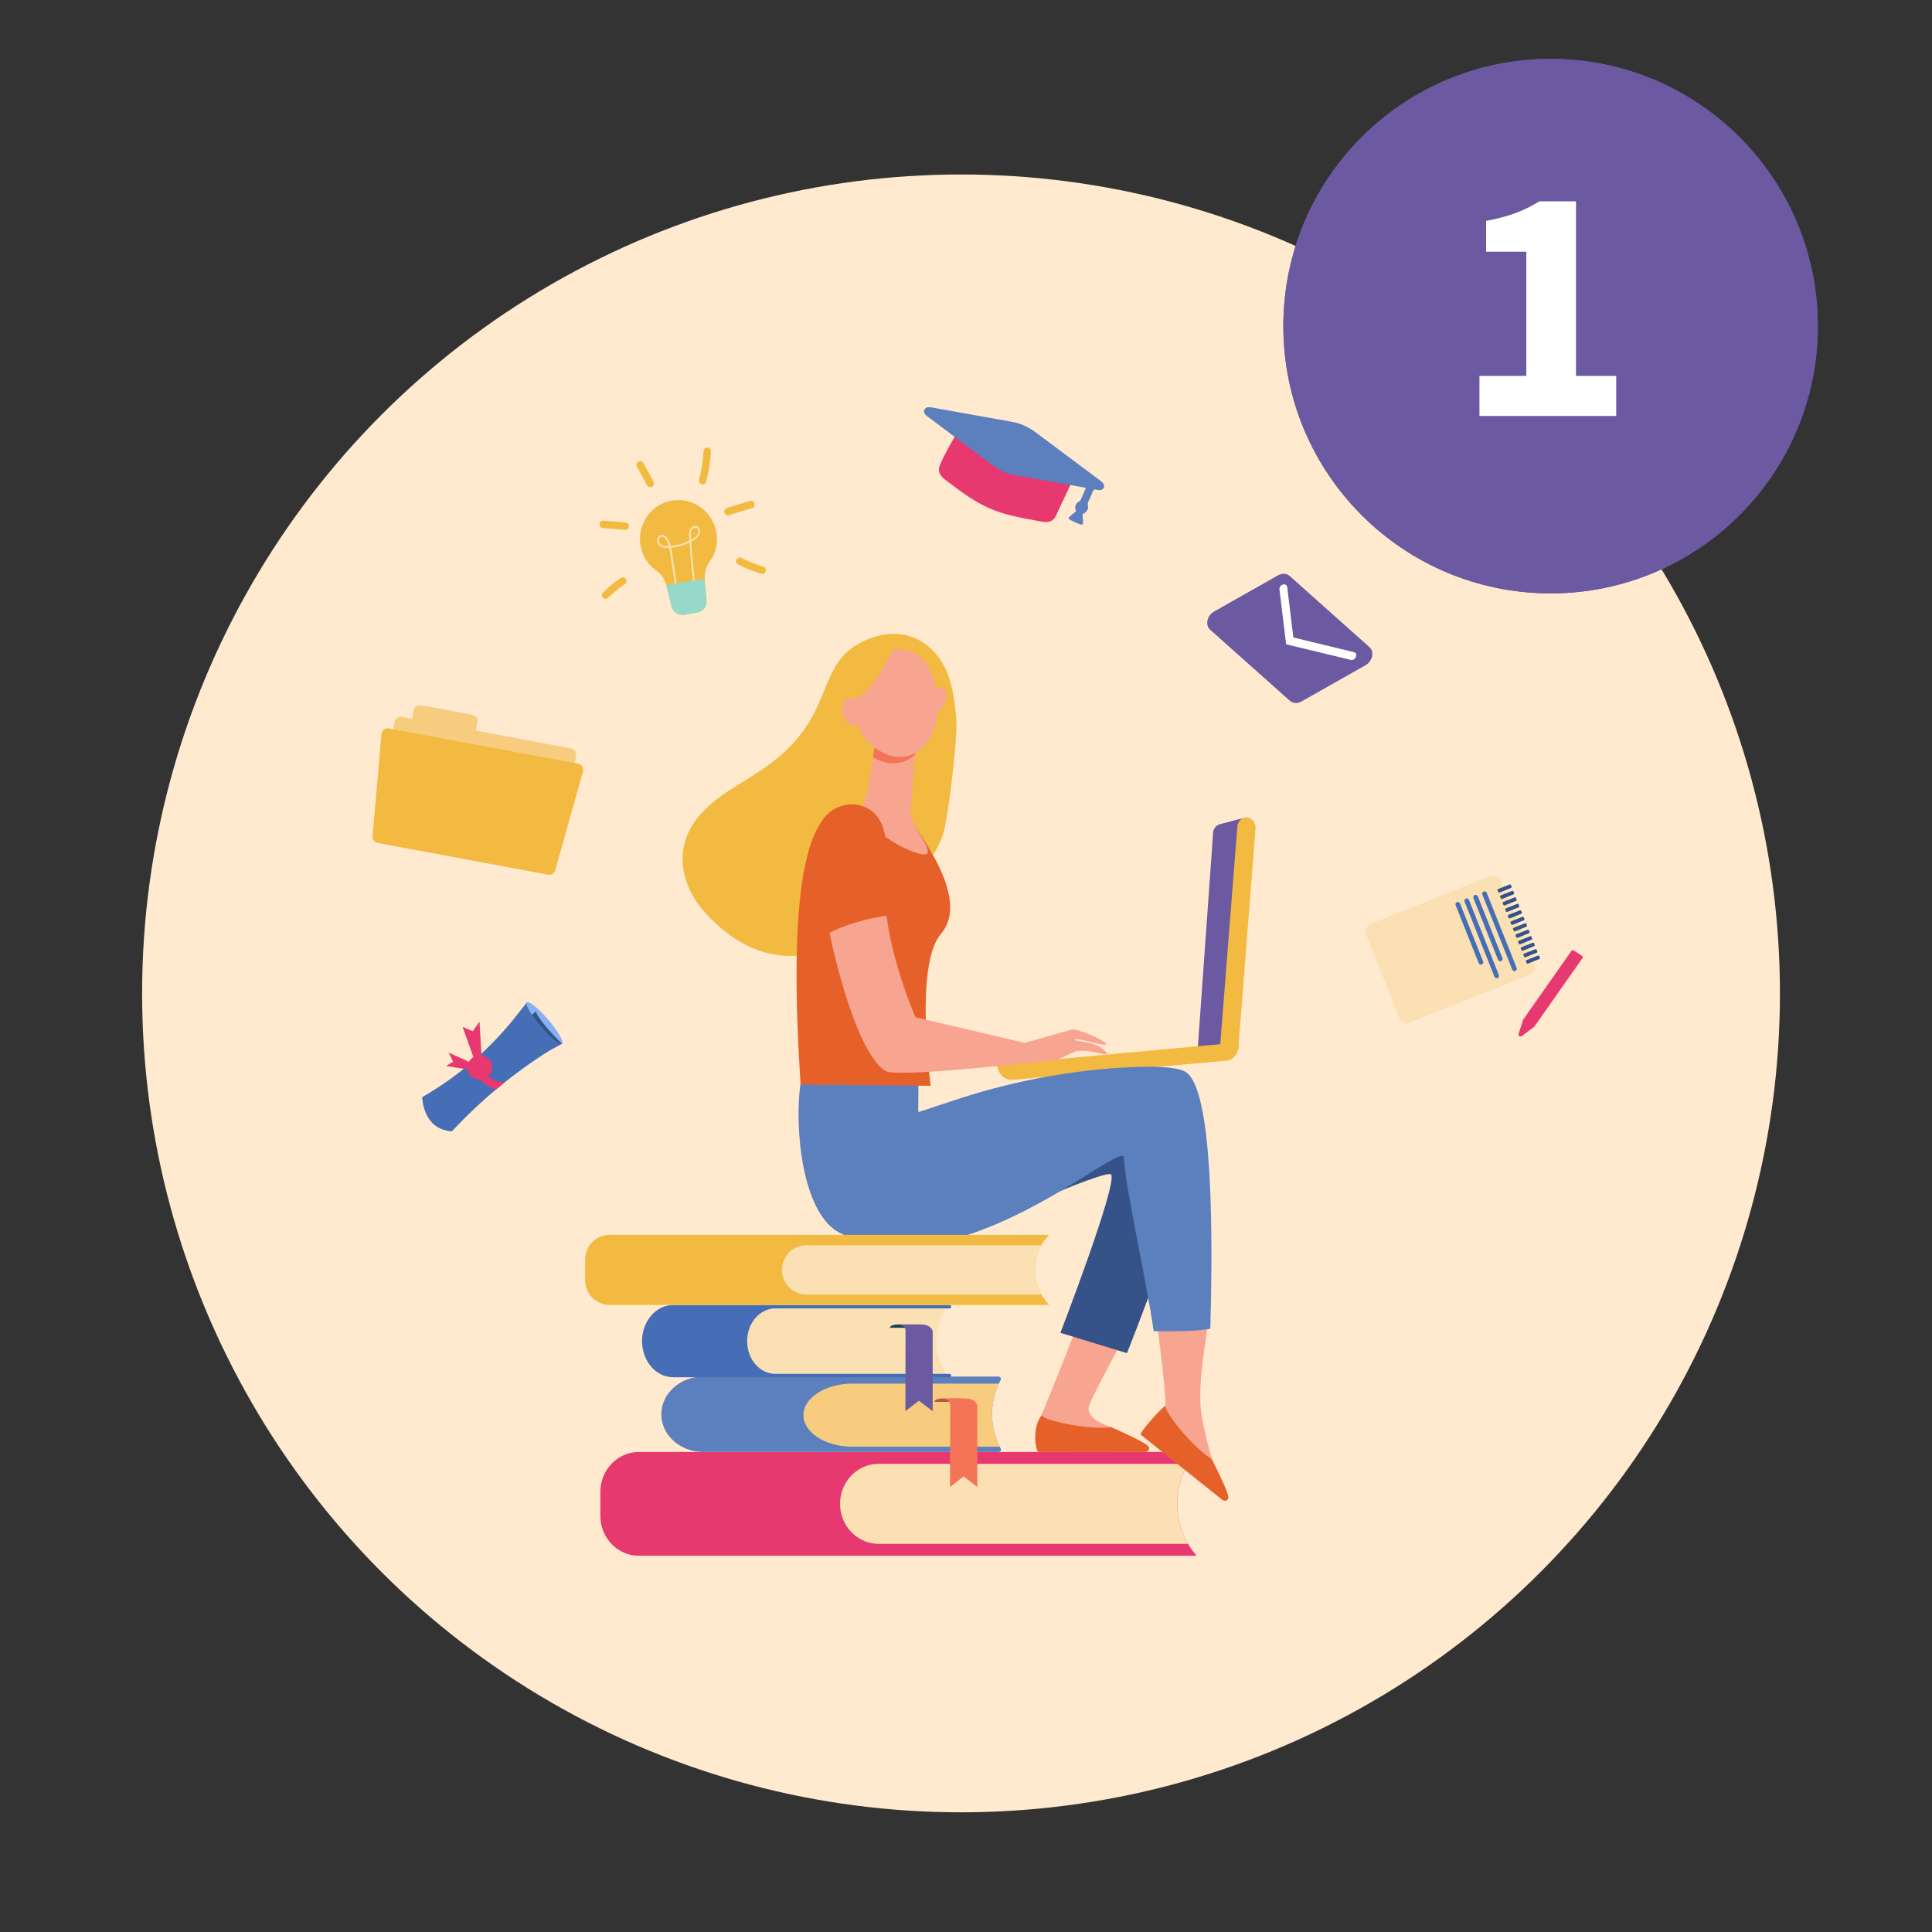 <?xml version="1.0" encoding="UTF-8"?>
<svg id="Layer_1" data-name="Layer 1" xmlns="http://www.w3.org/2000/svg" viewBox="0 0 283.46 283.46">
  <rect x="0" y="0" width="283.46" height="283.46" fill="#333333" stroke="none"/>
  <defs>
    <style>
      .cls-1 {
        fill: none;
      }

      .cls-2 {
        fill: #f47458;
      }

      .cls-3 {
        fill: #fae0b2;
      }

      .cls-4 {
        fill: #b75742;
      }

      .cls-5 {
        fill: #184655;
      }

      .cls-6 {
        fill: #466eb6;
      }

      .cls-7 {
        fill: #96d9c9;
      }

      .cls-8 {
        fill: #fff;
      }

      .cls-9 {
        fill: #e56129;
      }

      .cls-10 {
        fill: #e83870;
      }

      .cls-11 {
        fill: #f7a491;
      }

      .cls-12 {
        fill: #ffeacf;
      }

      .cls-13 {
        fill: #6b59a1;
      }

      .cls-14 {
        fill: #f2ba40;
      }

      .cls-15 {
        fill: #5c80bd;
      }

      .cls-16 {
        fill: #355389;
      }

      .cls-17 {
        fill: #86b1f2;
      }

      .cls-18 {
        fill: #355389;
      }

      .cls-19 {
        fill: #f7cc7f;
      }
    </style>
  </defs>
  <circle class="cls-12" cx="141" cy="145.75" r="120.15"/>
  <g>
    <g>
      <path class="cls-14" d="M98.62,73.45c-4.98.82-6.45,7.35-2.32,10.27.74.52,1.26,1.31,1.48,2.2l.75,3.04c.21.84,1.02,1.37,1.87,1.23l1.89-.31c.85-.14,1.45-.91,1.38-1.77-.26-3.14-.59-4.27.43-5.67,2.98-4.09-.51-9.81-5.49-8.99Z"/>
      <path class="cls-3" d="M99.12,86.73c-.32-2.69-.78-5.52-.93-6.33-2.85.16-1.77-2.85-.45-1.63.37.35.55.82.67,1.34.95-.09,1.87-.36,2.72-.79-.05-.66-.11-1.16.07-1.59.28-.64,1.09-.81,1.42-.19.12.23.15.53.06.78-.19.53-.77.88-1.27,1.15.15,2.14.36,4.29.62,6.41l-.27.03c-.26-2.09-.46-4.2-.61-6.3-.84.42-1.75.68-2.68.77.19,1.03.63,3.79.93,6.32l-.27.03ZM96.84,79.77c.25.27.68.39,1.3.36-.11-.46-.27-.87-.58-1.16-.71-.66-1.14.34-.72.79ZM101.45,77.84c-.16.36-.1.81-.06,1.34.41-.23.88-.52,1.03-.95.11-.3-.01-.72-.32-.8-.03,0-.55.16-.66.41Z"/>
      <path class="cls-7" d="M97.75,85.84s.02.05.02.08l.75,3.04c.21.84,1.02,1.37,1.87,1.23l1.89-.31c.85-.14,1.45-.91,1.38-1.77-.12-1.4-.24-2.39-.26-3.2l-5.65.93Z"/>
      <path class="cls-14" d="M94.93,71.18l-1.49-2.72c-.14-.26-.05-.59.22-.74.26-.14.59-.05.74.22l1.49,2.72c.14.26.05.59-.22.74-.26.14-.59.05-.74-.22Z"/>
      <path class="cls-14" d="M91.68,77.75l-3.24-.28c-.3-.03-.52-.29-.49-.59.03-.3.29-.52.59-.49l3.24.28c.3.03.52.29.49.59-.03.3-.29.52-.59.49Z"/>
      <path class="cls-14" d="M88.46,87.7c-.21-.21-.21-.56,0-.77.8-.79,1.67-1.5,2.61-2.13.25-.17.59-.1.75.15.17.25.1.59-.15.75-.87.58-1.7,1.26-2.45,2-.21.21-.56.21-.77,0Z"/>
      <path class="cls-14" d="M102.94,71.04c-.29-.08-.46-.37-.38-.66.37-1.37.59-2.79.67-4.21.02-.3.27-.53.57-.51.3.02.53.27.51.57-.08,1.5-.32,2.99-.7,4.44-.08.29-.38.46-.66.38Z"/>
      <path class="cls-14" d="M106.28,75.21c-.09-.29.08-.59.36-.68l3.37-1.02c.29-.09.59.08.68.36.09.29-.08.59-.36.68l-3.37,1.02c-.29.09-.59-.08-.68-.36Z"/>
      <path class="cls-14" d="M111.82,84.18s-.1,0-.15-.02c-1.17-.33-2.3-.78-3.38-1.35-.26-.14-.37-.47-.22-.73.14-.26.47-.37.73-.22,1,.53,2.07.96,3.16,1.27.29.08.46.38.38.67-.07.24-.29.4-.52.4Z"/>
    </g>
    <path class="cls-10" d="M175.57,228.26h-81.83c-3.13,0-5.66-2.63-5.66-5.87v-3.49c0-3.24,2.53-5.87,5.66-5.87h81.83c-3.74,4.24-3.81,10.73-.15,15.05l.15.18Z"/>
    <path class="cls-3" d="M174.3,214.77h-45.39c-3.13,0-5.66,2.63-5.66,5.87h0c0,3.24,2.53,5.87,5.66,5.87h45.39c-2.12-3.6-2.12-8.15,0-11.74Z"/>
    <path class="cls-15" d="M146.82,202.45c.12-.22-.06-.48-.34-.48h-43.3c-3.39,0-6.15,2.48-6.15,5.53h0c0,3.05,2.75,5.53,6.15,5.53h43.31c.28,0,.46-.26.34-.48h0c-1.71-3.2-1.71-6.91-.01-10.1Z"/>
    <path class="cls-19" d="M146.55,203h-21.46c-3.98,0-7.21,2.07-7.21,4.63s3.23,4.63,7.21,4.63h21.6c-1.48-2.95-1.52-6.31-.14-9.27Z"/>
    <g>
      <path class="cls-4" d="M141,205.19h-2.79c-.6,0-1.09.2-1.09.45v.04h3.88v-.49Z"/>
      <path class="cls-2" d="M143.39,206.32c0-.62-.73-1.13-1.63-1.13h-3.59c.68,0,1.24.38,1.24.86l-.02,12.12,1.98-1.56,2.02,1.56v-11.84Z"/>
    </g>
    <g>
      <path class="cls-3" d="M138.86,201.57h-25.19c-2.23,0-4.05-2.15-4.05-4.8h0c0-2.65,1.81-4.8,4.05-4.8h25.19c-1.93,2.66-2,6.57-.18,9.33l.18.27Z"/>
      <path class="cls-6" d="M109.62,196.77h0c0-2.65,1.85-4.8,4.14-4.8h25.58c.12,0,.22-.11.21-.25h0c0-.14-.1-.25-.21-.25h-40.57c-2.52,0-4.57,2.37-4.57,5.3h0c0,2.93,2.05,5.3,4.57,5.3h40.57c.12,0,.21-.11.21-.25h0c0-.14-.1-.25-.21-.25h-25.58c-2.29,0-4.14-2.15-4.14-4.8Z"/>
      <g>
        <path class="cls-5" d="M134.46,194.33h-2.79c-.6,0-1.09.2-1.09.44v.04h3.88v-.48Z"/>
        <path class="cls-13" d="M136.84,195.43c0-.61-.73-1.11-1.63-1.11h-3.59c.68,0,1.24.38,1.24.84l-.02,11.88,1.98-1.53,2.02,1.53v-11.62Z"/>
      </g>
    </g>
    <g>
      <g>
        <path class="cls-13" d="M179,120.92l3.72-.98-2.52,33.62-4.46.15,2.25-31.57c.04-.58.45-1.07,1.01-1.22Z"/>
        <g>
          <path class="cls-14" d="M180.53,154.53c-.08,0-.17,0-.25,0-.74-.09-1.29-.82-1.22-1.64l2.48-31.62c.06-.82.71-1.41,1.45-1.33.74.09,1.29.82,1.22,1.64l-2.48,31.62c-.06.72-.57,1.27-1.2,1.33Z"/>
          <path class="cls-14" d="M146.3,156.21s0,.05,0,.07h0c.12,1.29,1.11,2.25,2.23,2.15l31.41-2.81c1.11-.1,1.92-1.22,1.8-2.51,0-.05-.01-.11-.02-.16l-35.43,3.26Z"/>
        </g>
      </g>
      <path class="cls-11" d="M168.17,190.17c-2.06,1.14-8.34-.86-8.34-1.04-.09,1.72-7.04,18.54-7.04,18.54v5.17s14.33.68,14.12-.58c-.21-1.27-.98-.44-3.83-2.83-.25-.21-4.26-1.14-3.18-3.52,2.19-4.78,6.83-12.75,8.28-15.74Z"/>
      <path class="cls-9" d="M152.33,213.03h15.68c.57-.05.7-.51.5-.79-.41-.58-3.42-1.93-5.44-2.84-3.52.41-9.7-.94-10.27-1.74-1.49,1.99-.79,5.31-.47,5.37Z"/>
      <path class="cls-16" d="M148.89,178.1c-.21-.64,13.5-6.45,14.11-5.79,1.09,1.18-7.42,23.24-7.42,23.24l9.77,2.98s10.16-25.5,9.73-30.16c-.42-4.66-5.51-9.96-16.53-6.57-11.02,3.39-9.66,16.29-9.66,16.29Z"/>
      <path class="cls-11" d="M177.27,193.07c-2.31-.42-5.31-.54-7.71-.58.28,2.14,1.66,13.1,1.41,13.77-1.02,2.73-3.27,4.01-3.27,4.01,0,0,10.64,9.6,11.29,8.49.64-1.11-.47-.96-1.17-4.62-.06-.32-1.6-5.43-1.7-8.19-.18-5.25,1.08-9.97,1.16-12.88Z"/>
      <path class="cls-15" d="M173.85,157.21c-1.48-.79-5.34-.82-9.58-.55-8.26.54-16.42,2.16-24.28,4.77l-5.26,1.74.02-5.39s-16.74-2.8-17.32,1.35c-.88,6.25.21,18.93,5.79,21.76,17.32,8.79,41.59-14.01,41.68-11.02.12,4.01,3.49,18.91,4.36,25.44,2.4.04,6.53.04,8.32-.37.35-12.78.51-35.46-3.72-37.72Z"/>
      <path class="cls-9" d="M167.36,210.49l11.97,9.56c.47.31.87.04.89-.3.05-.71-1.42-3.66-2.41-5.64-2.98-1.91-6.91-6.9-6.84-7.88-1.26,1.07-3.81,4.01-3.61,4.26Z"/>
      <path class="cls-14" d="M140.28,105.08c-.4-3.67-.83-7.36-3.87-10.06-2.46-2.18-5.6-2.55-8.7-1.38-8.78,3.3-4.26,11.1-15.45,18.96-3.48,2.44-7.31,4.11-9.93,7.4-3.67,4.6-2.28,10.14,1.06,13.84,15.99,17.69,33.84-6.2,35.12-11.94.95-4.27,2.04-14.47,1.78-16.83Z"/>
      <path class="cls-9" d="M137.03,125.74c-1.31-2.41-2.65-4.32-2.65-4.32-1.35-2.41-4.85-3.63-4.85-3.63,0,0-1.17.02-2.51.09-.08.22-.17.38-.25.45-.51.38-3.4-.11-5.27,1.16-6.27,5.37-4.53,31.41-4.04,39.64l19.09.18s-2.41-17.7,1.47-22.24c2.7-3.17.96-7.75-.97-11.33Z"/>
      <path class="cls-11" d="M128.43,108.98s-1.05,7.49-1.78,9.31c-.73,1.82,4.03,5.72,7.99,6.9,3.96,1.18-1.21-4.02-1.05-5.97.16-1.95.88-11.16.88-11.16l-6.05.92Z"/>
      <path class="cls-2" d="M134.27,110.71c.12-1.52.2-2.64.2-2.64l-6.05.92s-.15.88-.32,2.13c2.45,1.42,4.66.97,6.17-.4Z"/>
      <path class="cls-11" d="M130.32,95.3s-2.38.54-3.86,2.78c-1.47,2.25-2.48,8.86,2.37,11.94,4.85,3.09,8.62-1.28,8.68-5.54.06-4.26-.85-9.94-7.19-9.19Z"/>
      <path class="cls-11" d="M138.62,103.16c-.41,1.03-1.23,1.67-1.83,1.42-.6-.24-.75-1.27-.33-2.3.41-1.03,1.23-1.67,1.83-1.42.6.24.75,1.27.33,2.3Z"/>
      <path class="cls-14" d="M131.04,95.16s-3.04,6.82-5.71,7.42c-2.67.61-2.63,4.04-2.63,4.04,0,0,.06-7.92,2.56-9.74,2.5-1.82,5.78-1.73,5.78-1.73Z"/>
      <path class="cls-11" d="M126.39,104c.35,1.11.03,2.2-.72,2.43-.75.24-1.64-.47-1.99-1.57-.35-1.11-.03-2.2.72-2.43.75-.24,1.64.47,1.99,1.57Z"/>
      <path class="cls-11" d="M160.53,153.21c-1.15-.41-2.85-.47-2.82-.62.12-.61,5.17,1.35,4.49.46-.38-.5-4.17-2.26-5.09-1.97-.89.28-6.76,1.93-6.76,1.93l-16.03-3.76s-4.04-9.19-4.44-17.09c-3.34.45-5.62,1.28-8.53,2.89,1.4,7.55,4.81,19.79,8.57,22.09,1.58.97,20.5-1.16,20.5-1.16,0,0,4.17-.29,4.85-.56.52-.2,1.85-.95,2.57-1.15,1.64-.47,4.57.7,4.58.38,0-.23-.74-1.03-1.91-1.45Z"/>
      <path class="cls-9" d="M129.99,123.73c-.15-2.43-1.07-4.78-3.66-5.53-1.6-.47-3.4-.02-4.68,1.03-1.52,1.24-1.95,3.24-1.94,5.13.02,4.29.31,8.74,1.09,12.96,2.91-1.61,6.3-2.58,9.64-3.03,0-.03-.25-7.34-.45-10.55Z"/>
    </g>
    <g>
      <rect class="cls-19" x="60.22" y="103.18" width="18.84" height="27.11" rx=".92" ry=".92" transform="translate(-57.87 163.83) rotate(-79.45)"/>
      <rect class="cls-19" x="62.92" y="101.56" width="4.42" height="9.53" rx=".92" ry=".92" transform="translate(-51.32 150.9) rotate(-79.45)"/>
      <path class="cls-14" d="M81.47,127.67c-.13.46-.59.74-1.05.65l-25.01-4.66c-.47-.09-.79-.51-.75-.98l1.31-14.98c.02-.26.15-.49.36-.65.21-.16.47-.22.72-.17l27.78,5.17c.25.05.48.2.61.42.14.22.17.49.1.73l-4.08,14.47Z"/>
    </g>
    <path class="cls-14" d="M153.94,181.17h-64.47c-2,0-3.62,1.62-3.62,3.62v3.05c0,2,1.62,3.62,3.62,3.62h64.47l-.03-.04c-2.76-2.87-2.74-7.41.03-10.26Z"/>
    <path class="cls-3" d="M152.8,182.7h-34.46c-2,0-3.62,1.62-3.62,3.62h0c0,2,1.62,3.62,3.62,3.62h34.46c-1.27-2.24-1.27-5.01,0-7.25Z"/>
    <g>
      <g>
        <rect class="cls-3" x="202.09" y="131.48" width="21.33" height="15.6" rx="1.2" ry="1.2" transform="translate(-36.45 88.67) rotate(-21.73)"/>
        <path class="cls-6" d="M221.88,142.27l-4.39-11.02c-.07-.18.02-.38.19-.45h0c.18-.07.38.02.45.19l4.39,11.02c.07.18-.02.38-.19.45h0c-.18.07-.38-.02-.45-.19Z"/>
        <path class="cls-6" d="M219.79,140.82l-3.61-9.05c-.07-.18.02-.38.19-.45h0c.18-.07.38.02.45.19l3.61,9.05c.07.18-.02.38-.19.45h0c-.18.07-.38-.02-.45-.19Z"/>
        <path class="cls-6" d="M219.27,143.31l-4.39-11.02c-.07-.18.02-.38.19-.45h0c.18-.07.38.02.45.19l4.39,11.02c.07.18-.02.38-.19.45h0c-.18.07-.38-.02-.45-.19Z"/>
        <path class="cls-6" d="M216.96,141.31l-3.39-8.5c-.07-.18.02-.38.19-.45h0c.18-.07.38.02.45.19l3.39,8.5c.07.18-.02.38-.19.45h0c-.18.07-.38-.02-.45-.19Z"/>
        <g>
          <path class="cls-18" d="M221.77,130.08l-.09-.22c-.03-.08-.12-.12-.2-.09l-1.67.67c-.08.03-.11.12-.08.2l.09.22c.03.08.12.12.2.09l1.67-.67c.08-.03.11-.12.08-.2Z"/>
          <path class="cls-18" d="M222.14,131.02l-.09-.22c-.03-.08-.12-.12-.2-.09l-1.67.67c-.08.03-.11.12-.08.2l.09.22c.03.08.12.12.2.09l1.67-.67c.08-.03.11-.12.08-.2Z"/>
          <path class="cls-18" d="M222.52,131.97l-.09-.22c-.03-.08-.12-.12-.2-.09l-1.67.67c-.08.03-.11.12-.08.2l.09.22c.03.08.12.12.2.09l1.67-.67c.08-.03.11-.12.08-.2Z"/>
          <path class="cls-18" d="M222.9,132.92l-.09-.22c-.03-.08-.12-.12-.2-.09l-1.67.67c-.08.03-.11.12-.08.2l.09.22c.03.08.12.12.2.09l1.67-.67c.08-.03.11-.12.08-.2Z"/>
          <path class="cls-18" d="M223.28,133.87l-.09-.22c-.03-.08-.12-.12-.2-.09l-1.67.67c-.08.03-.11.12-.08.2l.09.22c.03.08.12.12.2.09l1.67-.67c.08-.03.11-.12.08-.2Z"/>
          <path class="cls-18" d="M223.66,134.82l-.09-.22c-.03-.08-.12-.12-.2-.09l-1.67.67c-.08.03-.11.12-.08.2l.09.22c.03.08.12.12.2.09l1.67-.67c.08-.03.11-.12.08-.2Z"/>
          <path class="cls-18" d="M224.03,135.77l-.09-.22c-.03-.08-.12-.12-.2-.09l-1.67.67c-.08.03-.11.12-.08.2l.09.22c.03.08.12.12.2.09l1.67-.67c.08-.03.11-.12.08-.2Z"/>
          <path class="cls-18" d="M224.41,136.72l-.09-.22c-.03-.08-.12-.12-.2-.09l-1.67.67c-.08.03-.11.12-.08.2l.09.22c.03.08.12.12.2.09l1.67-.67c.08-.03.11-.12.08-.2Z"/>
          <path class="cls-18" d="M224.79,137.67l-.09-.22c-.03-.08-.12-.12-.2-.09l-1.67.67c-.08.03-.11.12-.08.2l.09.22c.03.08.12.12.2.09l1.67-.67c.08-.03.11-.12.08-.2Z"/>
          <path class="cls-18" d="M225.17,138.62l-.09-.22c-.03-.08-.12-.12-.2-.09l-1.67.67c-.08.03-.11.12-.08.2l.09.22c.03.08.12.12.2.09l1.67-.67c.08-.03.11-.12.08-.2Z"/>
          <rect class="cls-18" x="223.48" y="139.56" width="2.1" height=".56" rx=".16" ry=".16" transform="translate(-35.82 93.08) rotate(-21.73)"/>
          <path class="cls-18" d="M225.93,140.51l-.09-.22c-.03-.08-.12-.12-.2-.09l-1.67.67c-.08.03-.11.12-.08.2l.09.22c.03.08.12.12.2.09l1.67-.67c.08-.03.11-.12.08-.2Z"/>
        </g>
      </g>
      <g>
        <path class="cls-10" d="M230.54,139.54l-6.98,9.94s-.03.05-.04.07l-.71,2.18c-.08.25.21.46.42.3l1.87-1.41s.04-.04.06-.06l7-9.96c.09-.13.05-.3-.08-.39l-1.17-.75c-.12-.08-.29-.05-.37.07Z"/>
        <path class="cls-10" d="M225.15,150.57l-.02.02-1.8,1.36-.49-.33.67-2.07c.53.29,1.16.59,1.64,1.02Z"/>
      </g>
    </g>
    <g>
      <path class="cls-10" d="M141.73,61.54c1.03.74,2.91,3.02,5.2,4.69,1.34.98,2.29.83,3.92,1.11,7.72,1.36,5.76,2.56,6.69,2.76-.22.5-2.23,4.69-2.6,5.54-.34.78-1.02,1.1-2.06.9-1.6-.31-3.21-.56-4.79-.97-4.06-1.04-6.43-2.93-9.47-5.23-.81-.61-1.05-1.32-.73-2.07,1.52-3.51,3.66-6.41,3.83-6.73Z"/>
      <path class="cls-15" d="M158.83,75.42c.09,1.44.24,1.73-.49,1.46-.44-.16-.87-.37-1.3-.58-.3-.15-.32-.32-.11-.5.31-.27.64-.53.95-.79-.3-.58-.07-1.22.52-1.48.12-.05.04.07.92-1.96-3.56-.64-6.07-1.07-10.4-1.84-1.16-.21-2.22-.67-3.16-1.37-3.26-2.44-6.52-4.88-9.78-7.33-.44-.33-.53-.78-.23-1.09.23-.24.56-.23.93-.16.99.18,10.7,1.92,11.69,2.09,1.29.22,2.46.72,3.51,1.51,3.2,2.4,6.42,4.79,9.62,7.19.44.33.58.61.46.93-.13.35-.46.5-1,.36-.39-.1-.55-.01-.65.28-.47,1.33-.86,1.61-.68,2.12.14.4-.33,1.03-.8,1.16Z"/>
    </g>
    <g>
      <path class="cls-6" d="M77.3,147.08l-1.55,1.96c-3.66,4.65-8.15,8.58-13.24,11.6l-.56.33s.03,4.76,4.36,5.01h0c4.28-4.58,8.95-8.46,14.24-11.8l1.91-1.04-5.16-6.07Z"/>
      <path class="cls-17" d="M82.47,153.14c-.31.26-1.71-.88-3.13-2.56-1.42-1.67-2.34-3.25-2.03-3.51.31-.26,1.73.89,3.15,2.56,1.42,1.67,2.32,3.25,2.01,3.51Z"/>
      <path class="cls-18" d="M82.45,153.15h0s-3.38-3.31-3.83-4.76l-.58.52c.34.51.78,1.09,1.28,1.68,1.4,1.66,2.79,2.79,3.12,2.56Z"/>
      <g>
        <path class="cls-10" d="M74.08,158.78c-.52.06-2.8.07-4.1-3.6-.31.28-.63.56-.95.83.93,2.32,2.25,3.27,3.23,3.66.15.06.36.14.52.18.43-.36.87-.72,1.31-1.07Z"/>
        <polygon class="cls-10" points="70.68 155.45 70.35 149.89 69.36 151.31 67.87 150.66 69.7 155.78 70.68 155.45"/>
        <polygon class="cls-10" points="69.44 156.08 65.82 154.43 66.48 155.77 65.44 156.4 69.14 156.99 69.44 156.08"/>
        <path class="cls-10" d="M68.58,156.92c-.16-.97.52-1.88,1.51-2.05,1-.17,1.93.48,2.09,1.45.16.97-.52,1.88-1.51,2.05-1,.17-1.93-.48-2.09-1.45Z"/>
      </g>
    </g>
    <g>
      <path class="cls-13" d="M189.26,102.83l-11.72-10.45c-.76-.68-.44-2.08.61-2.67l9.35-5.29c.6-.34,1.27-.31,1.71.08l11.72,10.45c.76.68.44,2.08-.61,2.67l-9.35,5.29c-.6.34-1.27.31-1.71-.08Z"/>
      <path class="cls-8" d="M188.7,94.52l-.98-8.03c-.04-.31.19-.64.5-.73.31-.1.6.07.64.38l.9,7.39,8.88,2.15c.29.07.42.38.3.7-.13.32-.46.51-.75.44l-9.49-2.29Z"/>
    </g>
  </g>
  <circle class="cls-13" cx="227.5" cy="47.85" r="39.21"/>
  <g>
    <rect class="cls-1" x="198.87" y="26.29" width="55.67" height="50.06"/>
    <path class="cls-8" d="M217.06,55.15h6.88v-18.22h-5.9v-4.52c3.38-.64,5.61-1.5,7.81-2.87h5.38v25.61h5.9v5.88h-20.07v-5.88Z"/>
  </g>
  <circle class="cls-13" cx="227.5" cy="47.85" r="39.21"/>
  <g>
    <rect class="cls-1" x="198.87" y="26.29" width="55.67" height="50.06"/>
    <path class="cls-8" d="M217.06,55.15h6.88v-18.22h-5.9v-4.52c3.38-.64,5.61-1.5,7.81-2.87h5.38v25.61h5.9v5.88h-20.07v-5.88Z"/>
  </g>
</svg>